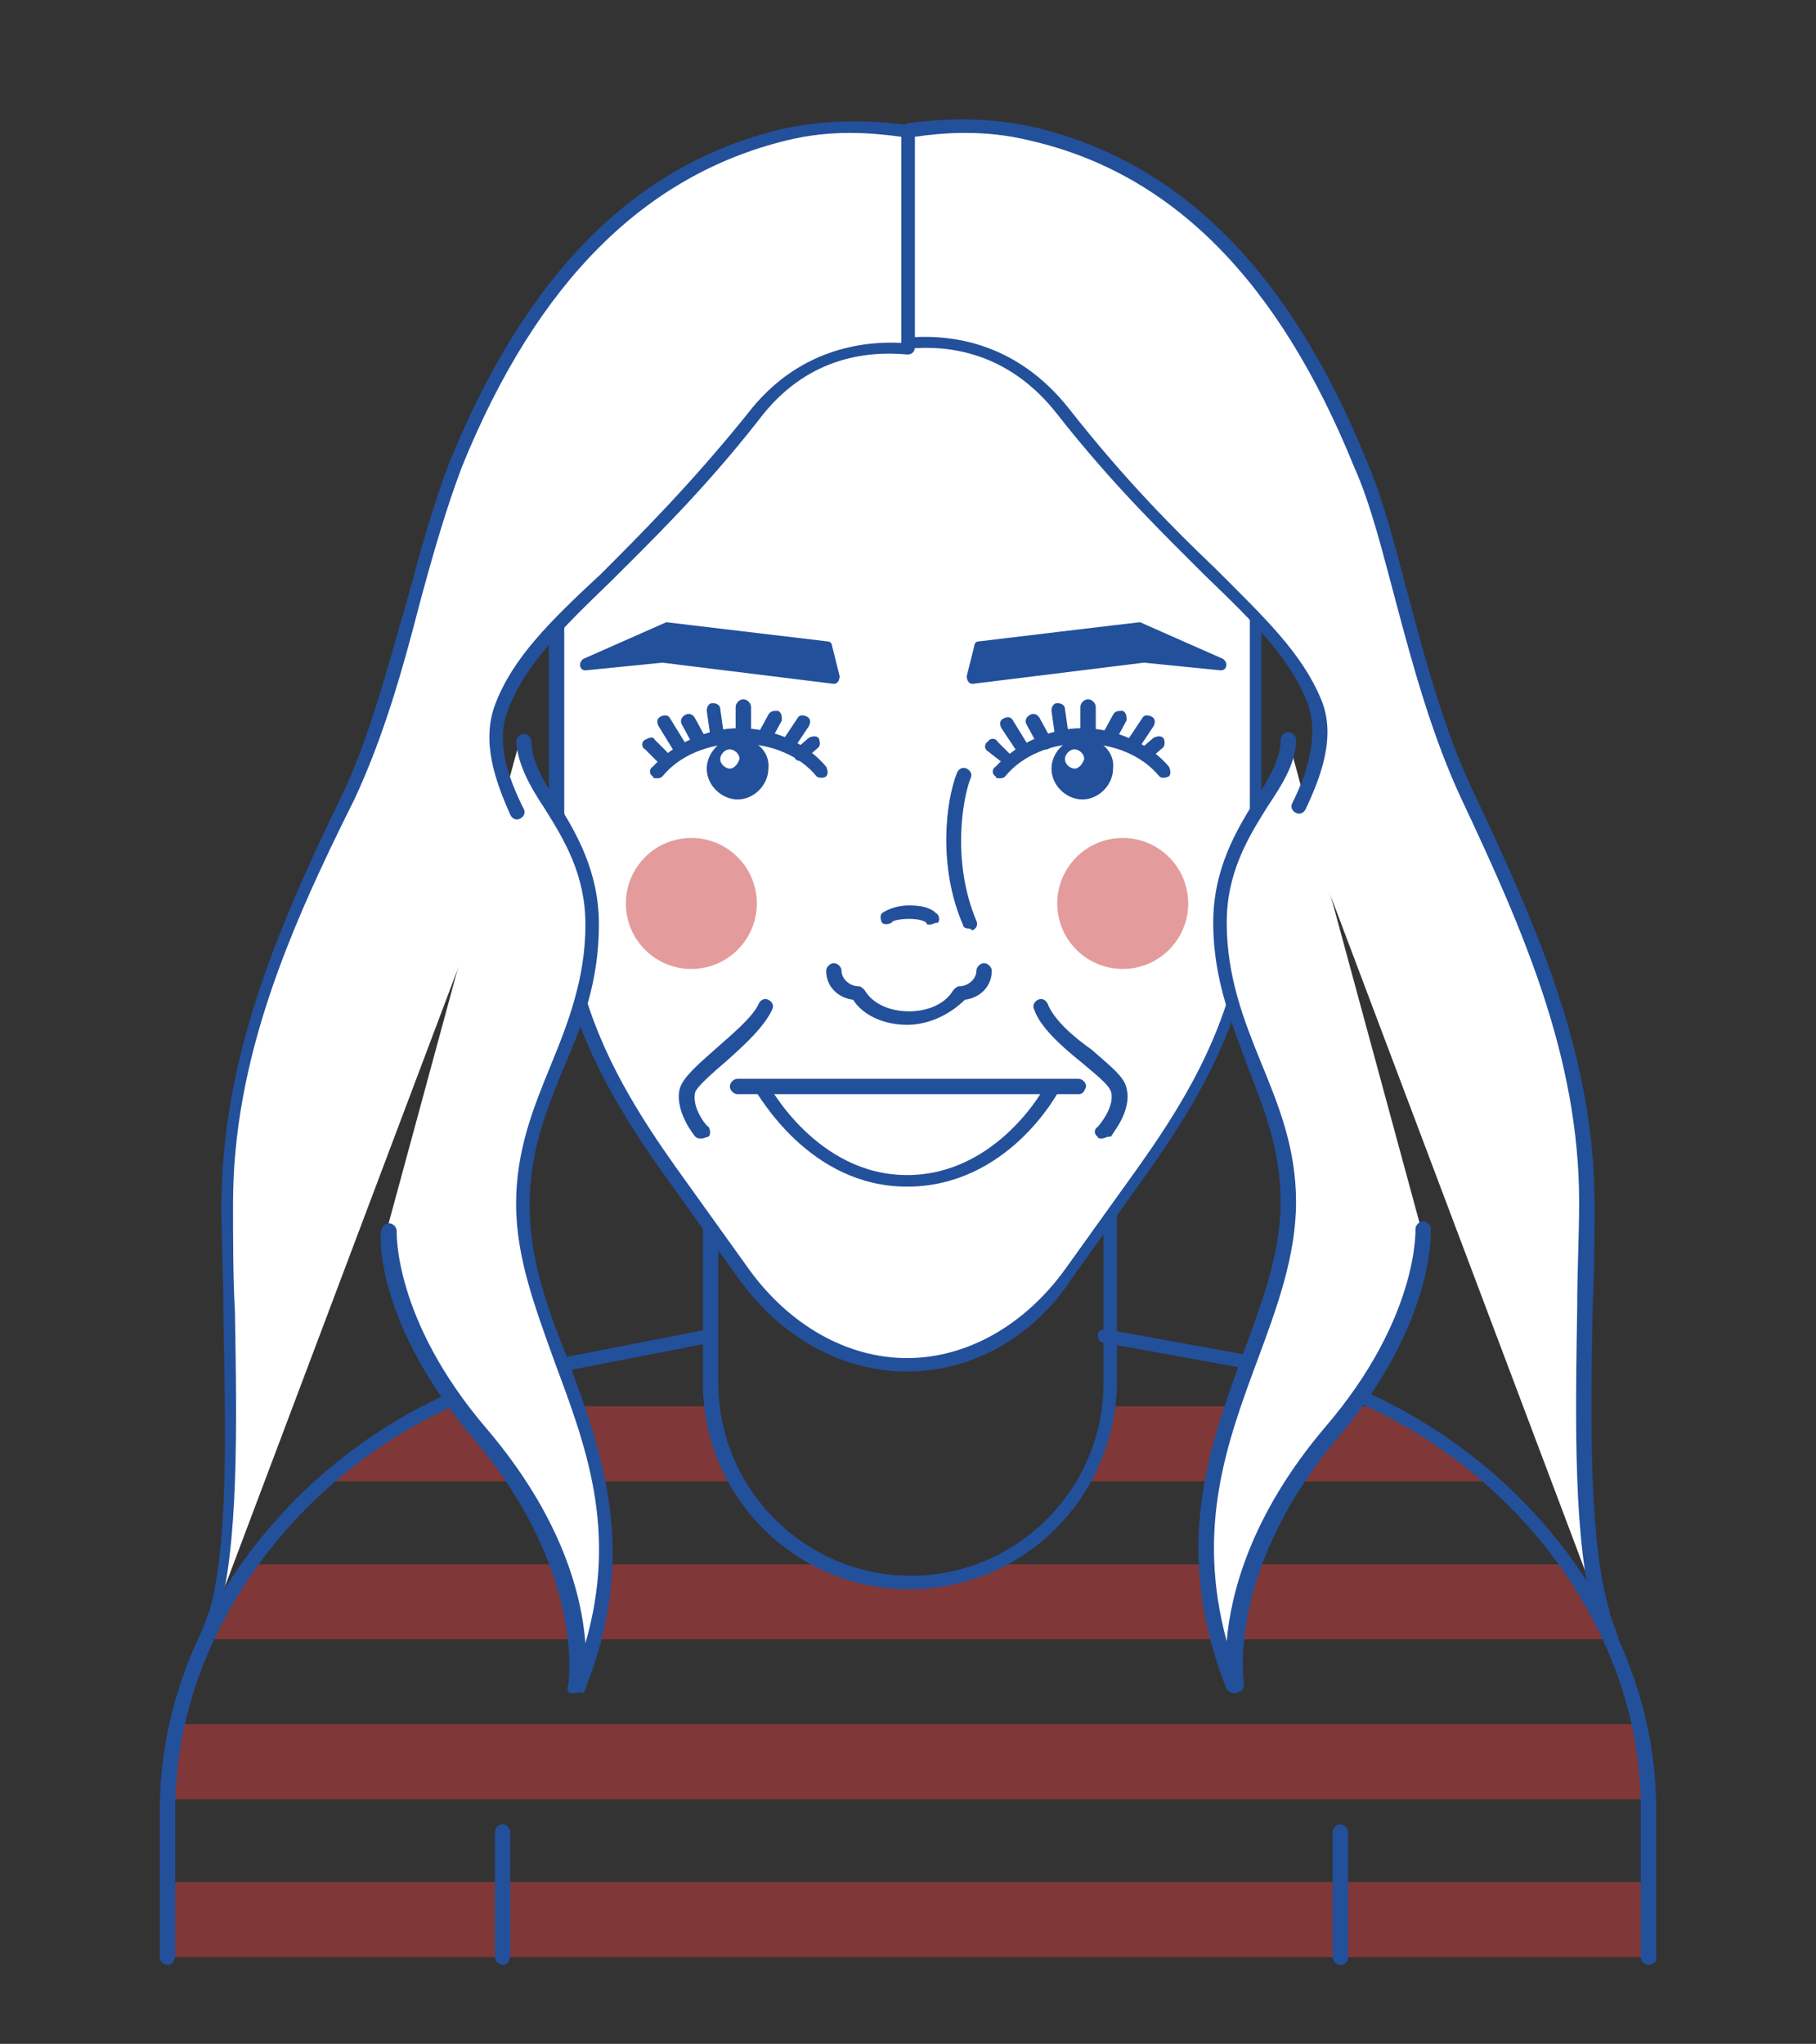 <?xml version="1.0" encoding="utf-8"?>
<!-- Generator: Adobe Illustrator 21.1.0, SVG Export Plug-In . SVG Version: 6.00 Build 0)  -->
<svg version="1.1" id="Layer_1" xmlns="http://www.w3.org/2000/svg" xmlns:xlink="http://www.w3.org/1999/xlink" x="0px" y="0px"
	 viewBox="0 0 94.3 106.1" style="enable-background:new 0 0 94.3 106.1;" xml:space="preserve">
<rect x="0" y="0" width="94.3" height="106.1" fill="#333333" stroke="none"/>
<style type="text/css">
	.st0{opacity:0.51;}
	.st1{fill:#C83C3A;}
	.st2{fill:#23509B;}
	.st3{fill:none;}
	.st4{fill:#FFFFFF;}
</style>
<g>
	<g>
		<g class="st0">
			<path class="st1" d="M36.9,73H22.7c-2.1,1-4.1,2.4-5.8,3.9h21.3C37.5,75.7,37.1,74.4,36.9,73z"/>
		</g>
		<g class="st0">
			<path class="st1" d="M56.2,76.9h21.2c-1.7-1.5-3.7-2.8-5.8-3.9H57.4C57.3,74.4,56.9,75.7,56.2,76.9z"/>
		</g>
	</g>
	<g class="st0">
		<path class="st1" d="M81.4,81.2H51.5c-1.3,0.6-2.7,0.9-4.3,0.9s-3-0.4-4.3-0.9h-30c-0.9,1.2-1.6,2.5-2.3,3.9h73
			C83,83.8,82.3,82.5,81.4,81.2z"/>
	</g>
	<g class="st0">
		<rect x="8.7" y="97.7" class="st1" width="77" height="3.9"/>
	</g>
	<g class="st0">
		<polygon class="st1" points="85.6,93.4 8.7,93.4 9.2,89.5 85.2,89.5 		"/>
	</g>
	<g>
		<path class="st2" d="M8.7,102c-0.2,0-0.4-0.2-0.4-0.4v-7.7c0-10.9,9.1-21.2,20.8-23.4l7.7-1.5c0.2,0,0.4,0.1,0.4,0.3
			s-0.1,0.4-0.3,0.4l-7.7,1.5C17.9,73.3,9.1,83.3,9.1,93.9v7.7C9,101.9,8.9,102,8.7,102z"/>
	</g>
	<g>
		<path class="st2" d="M85.6,102c-0.2,0-0.4-0.2-0.4-0.4v-7.8c0-10.6-8.8-20.6-20.2-22.7l-7.7-1.4c-0.2,0-0.3-0.2-0.3-0.4
			c0-0.2,0.2-0.3,0.4-0.3l7.7,1.4C76.9,72.7,86,82.9,86,93.9v7.8C86,101.9,85.8,102,85.6,102z"/>
	</g>
	<g>
		<path class="st2" d="M43.9,64.5c-0.2,0-0.3-0.1-0.4-0.2c-0.1-0.2,0-0.4,0.2-0.5c2-0.7,4.8-0.7,6.8,0c0.2,0.1,0.3,0.3,0.2,0.5
			c-0.1,0.2-0.3,0.3-0.5,0.2c-1.9-0.6-4.5-0.6-6.3,0C44,64.5,43.9,64.5,43.9,64.5z"/>
	</g>
	<g>
		<line class="st3" x1="26.1" y1="95.1" x2="26.1" y2="101.7"/>
		<path class="st2" d="M26.1,102c-0.2,0-0.4-0.2-0.4-0.4v-6.5c0-0.2,0.2-0.4,0.4-0.4c0.2,0,0.4,0.2,0.4,0.4v6.5
			C26.4,101.9,26.3,102,26.1,102z"/>
	</g>
	<g>
		<line class="st3" x1="69.6" y1="95.1" x2="69.6" y2="101.7"/>
		<path class="st2" d="M69.6,102c-0.2,0-0.4-0.2-0.4-0.4v-6.5c0-0.2,0.2-0.4,0.4-0.4c0.2,0,0.4,0.2,0.4,0.4v6.5
			C70,101.9,69.8,102,69.6,102z"/>
	</g>
	<g>
		<path class="st2" d="M47.2,82.5c-5.9,0-10.7-4.8-10.7-10.7V59.9c0-0.2,0.2-0.4,0.4-0.4h20.7c0.2,0,0.4,0.2,0.4,0.4v11.9
			C57.9,77.8,53.1,82.5,47.2,82.5z M37.3,60.3v11.5c0,5.5,4.5,10,10,10c5.5,0,10-4.5,10-10V60.3H37.3z"/>
	</g>
	<g>
		<path class="st4" d="M59.4,60.8l-3.8,5.3c-4.5,6.4-12.5,6.4-17,0l-3.8-5.3c-3.8-5.3-5.9-9.9-5.9-17V32.2
			c0-12.5,8.1-22.7,18.2-22.7l0,0c10,0,18.2,10.2,18.2,22.7v11.6C65.3,50.9,63.2,55.5,59.4,60.8z"/>
		<path class="st2" d="M47.1,71.2c-3.4,0-6.6-1.8-8.8-4.9l-3.8-5.3c-3.7-5.2-6-9.8-6-17.2V32.2c0-12.7,8.3-23,18.5-23
			s18.5,10.3,18.5,23v11.6c0,7.4-2.3,12-6,17.2l-3.8,5.3C53.7,69.4,50.5,71.2,47.1,71.2z M47.1,9.9c-9.8,0-17.8,10-17.8,22.3v11.6
			c0,7.2,2.1,11.6,5.8,16.8l3.8,5.3c2.1,2.9,5.1,4.6,8.2,4.6c3.1,0,6.1-1.7,8.2-4.6l3.8-5.3c3.7-5.2,5.8-9.6,5.8-16.8V32.2
			C64.9,19.9,57,9.9,47.1,9.9z"/>
	</g>
	<g>
		<path class="st2" d="M50.8,33.3c-0.1,0-0.2,0.1-0.2,0.2l-0.4,1.6c0,0.2,0.1,0.4,0.3,0.4l8.9-1.1h0l4,0.4c0.3,0,0.4-0.4,0.1-0.6
			l-4.3-1.9C59.1,32.3,50.8,33.3,50.8,33.3z"/>
	</g>
	<g>
		<path class="st2" d="M43,33.3c0.1,0,0.2,0.1,0.2,0.2l0.4,1.6c0,0.2-0.1,0.4-0.3,0.4l-8.9-1.1h0l-4,0.4c-0.3,0-0.4-0.4-0.1-0.6
			l4.3-1.9C34.6,32.3,43,33.3,43,33.3z"/>
	</g>
	<g>
		<g>
			<path class="st2" d="M56.2,38.3c-0.9,0-1.6,0.8-1.6,1.6c0,0.9,0.8,1.6,1.6,1.6c0.9,0,1.6-0.8,1.6-1.6
				C57.9,39,57.1,38.3,56.2,38.3z M55.8,39.9c-0.2,0-0.5-0.2-0.5-0.5c0-0.2,0.2-0.5,0.5-0.5c0.2,0,0.5,0.2,0.5,0.5
				C56.2,39.7,56,39.9,55.8,39.9z"/>
		</g>
		<g>
			<path class="st2" d="M51.9,40.4c-0.1,0-0.2,0-0.2-0.1c-0.2-0.1-0.2-0.4,0-0.5c1.1-1.2,2.8-2,4.5-2s3.5,0.8,4.5,2
				c0.1,0.2,0.1,0.4,0,0.5c-0.2,0.1-0.4,0.1-0.5,0c-0.9-1.1-2.4-1.7-4-1.7c-1.6,0-3.1,0.6-4,1.7C52.1,40.4,52,40.4,51.9,40.4z"/>
		</g>
		<g>
			<path class="st2" d="M52.4,39.8c-0.1,0-0.2,0-0.2-0.1L51.3,39c-0.2-0.1-0.2-0.4,0-0.5c0.1-0.2,0.4-0.2,0.5,0l0.8,0.8
				c0.2,0.1,0.2,0.4,0,0.5C52.6,39.8,52.4,39.8,52.4,39.8z"/>
		</g>
		<g>
			<path class="st2" d="M53.1,39.2c-0.1,0-0.2,0-0.3-0.2L52,37.8c-0.1-0.2-0.1-0.4,0.1-0.5c0.2-0.1,0.4-0.1,0.5,0.1l0.8,1.3
				c0.1,0.2,0.1,0.4-0.1,0.5C53.3,39.2,53.2,39.2,53.1,39.2z"/>
		</g>
		<g>
			<path class="st2" d="M54.2,38.9c-0.1,0-0.2-0.1-0.3-0.2l-0.6-1.1c-0.1-0.2,0-0.4,0.2-0.5c0.2-0.1,0.4,0,0.5,0.2l0.6,1.1
				c0.1,0.2,0,0.4-0.2,0.5C54.4,38.9,54.3,38.9,54.2,38.9z"/>
		</g>
		<g>
			<path class="st2" d="M55.2,38.6c-0.2,0-0.4-0.1-0.4-0.3l-0.2-1.4c0-0.2,0.1-0.4,0.3-0.4c0.2,0,0.4,0.1,0.4,0.3l0.2,1.4
				C55.6,38.4,55.5,38.6,55.2,38.6C55.2,38.6,55.2,38.6,55.2,38.6z"/>
		</g>
		<g>
			<path class="st2" d="M56.5,38.5L56.5,38.5c-0.2,0-0.4-0.2-0.4-0.4l0-1.4c0-0.2,0.2-0.4,0.4-0.4c0.2,0,0.4,0.2,0.4,0.4l0,1.4
				C56.8,38.4,56.6,38.5,56.5,38.5z"/>
		</g>
		<g>
			<path class="st2" d="M57.6,38.7c0,0-0.1,0-0.2,0c-0.2-0.1-0.2-0.3-0.2-0.5l0.6-1.1c0.1-0.2,0.3-0.2,0.5-0.2
				c0.2,0.1,0.2,0.3,0.2,0.5l-0.6,1.1C57.8,38.6,57.7,38.7,57.6,38.7z"/>
		</g>
		<g>
			<path class="st2" d="M58.8,39.1c-0.1,0-0.1,0-0.2-0.1c-0.2-0.1-0.2-0.3-0.1-0.5l0.8-1.2c0.1-0.2,0.3-0.2,0.5-0.1
				c0.2,0.1,0.2,0.3,0.1,0.5l-0.8,1.2C59,39.1,58.9,39.1,58.8,39.1z"/>
		</g>
		<g>
			<path class="st2" d="M59.5,39.5c-0.1,0-0.2,0-0.3-0.1c-0.1-0.2-0.1-0.4,0-0.5l0.7-0.6c0.2-0.1,0.4-0.1,0.5,0s0.1,0.4,0,0.5
				l-0.7,0.6C59.7,39.5,59.6,39.5,59.5,39.5z"/>
		</g>
	</g>
	<g>
		<g>
			<path class="st2" d="M38.3,38.3c-0.9,0-1.6,0.8-1.6,1.6c0,0.9,0.8,1.6,1.6,1.6c0.9,0,1.6-0.8,1.6-1.6C40,39,39.2,38.3,38.3,38.3z
				 M37.9,39.9c-0.2,0-0.5-0.2-0.5-0.5c0-0.2,0.2-0.5,0.5-0.5c0.2,0,0.5,0.2,0.5,0.5C38.3,39.7,38.1,39.9,37.9,39.9z"/>
		</g>
		<g>
			<path class="st2" d="M34.1,40.4c-0.1,0-0.2,0-0.2-0.1c-0.2-0.1-0.2-0.4,0-0.5c1.1-1.2,2.8-2,4.5-2c1.8,0,3.5,0.8,4.5,2
				c0.1,0.2,0.1,0.4,0,0.5s-0.4,0.1-0.5,0c-0.9-1.1-2.4-1.7-4-1.7c-1.6,0-3.1,0.6-4,1.7C34.3,40.4,34.2,40.4,34.1,40.4z"/>
		</g>
		<g>
			<path class="st2" d="M34.5,39.8c-0.1,0-0.2,0-0.2-0.1l-0.8-0.8c-0.2-0.1-0.2-0.4,0-0.5s0.4-0.2,0.5,0l0.8,0.8
				c0.2,0.1,0.2,0.4,0,0.5C34.7,39.7,34.6,39.8,34.5,39.8z"/>
		</g>
		<g>
			<path class="st2" d="M35.3,39.2c-0.1,0-0.2,0-0.3-0.2l-0.8-1.3c-0.1-0.2-0.1-0.4,0.1-0.5c0.2-0.1,0.4-0.1,0.5,0.1l0.8,1.3
				c0.1,0.2,0.1,0.4-0.1,0.5C35.5,39.1,35.4,39.2,35.3,39.2z"/>
		</g>
		<g>
			<path class="st2" d="M36.3,38.9c-0.1,0-0.2-0.1-0.3-0.2l-0.6-1.1c-0.1-0.2,0-0.4,0.2-0.5c0.2-0.1,0.4,0,0.5,0.2l0.6,1.1
				c0.1,0.2,0,0.4-0.2,0.5C36.5,38.9,36.4,38.9,36.3,38.9z"/>
		</g>
		<g>
			<path class="st2" d="M37.3,38.6c-0.2,0-0.4-0.1-0.4-0.3l-0.2-1.4c0-0.2,0.1-0.4,0.3-0.4c0.2,0,0.4,0.1,0.4,0.3l0.2,1.4
				C37.7,38.4,37.6,38.6,37.3,38.6L37.3,38.6z"/>
		</g>
		<g>
			<path class="st2" d="M38.6,38.5C38.6,38.5,38.6,38.5,38.6,38.5c-0.2,0-0.4-0.2-0.4-0.4l0-1.4c0-0.2,0.2-0.4,0.4-0.4
				c0.2,0,0.4,0.2,0.4,0.4l0,1.4C39,38.4,38.8,38.5,38.6,38.5z"/>
		</g>
		<g>
			<path class="st2" d="M39.7,38.7c0,0-0.1,0-0.2,0c-0.2-0.1-0.2-0.3-0.2-0.5l0.6-1.1c0.1-0.2,0.3-0.2,0.5-0.2
				c0.2,0.1,0.2,0.3,0.2,0.5L40,38.5C40,38.6,39.8,38.7,39.7,38.7z"/>
		</g>
		<g>
			<path class="st2" d="M40.9,39.1c-0.1,0-0.1,0-0.2-0.1c-0.2-0.1-0.2-0.3-0.1-0.5l0.8-1.2c0.1-0.2,0.3-0.2,0.5-0.1
				c0.2,0.1,0.2,0.3,0.1,0.5l-0.8,1.2C41.2,39.1,41,39.1,40.9,39.1z"/>
		</g>
		<g>
			<path class="st2" d="M41.6,39.5c-0.1,0-0.2,0-0.3-0.1c-0.1-0.2-0.1-0.4,0-0.5l0.7-0.6c0.2-0.1,0.4-0.1,0.5,0
				c0.1,0.2,0.1,0.4,0,0.5l-0.7,0.6C41.8,39.5,41.7,39.5,41.6,39.5z"/>
		</g>
	</g>
	<g>
		<path class="st4" d="M27,38.4c0.1,2.6,3.6,4.9,3.6,9.5c0,5.8-3.6,9.1-3.6,14.5c0,7.7,7.3,13.9,2.8,25.1c0,0,1.1-5.9-5-13.2
			c-5-5.9-4.7-10.5-4.7-10.5"/>
		<path class="st2" d="M29.8,87.9c0,0-0.1,0-0.1,0c-0.2,0-0.3-0.2-0.2-0.4c0,0,1-5.8-4.9-12.8c-5.1-6-4.9-10.6-4.8-10.8
			c0-0.2,0.2-0.4,0.4-0.4c0.2,0,0.4,0.2,0.4,0.4c0,0-0.2,4.6,4.7,10.3c3.9,4.6,4.9,8.6,5.1,11.1c1.7-5.9,0-10.3-1.6-14.6
			c-1-2.8-2-5.4-2-8.2c0-2.8,0.9-5,1.8-7.2c0.9-2.2,1.8-4.5,1.8-7.3c0-2.6-1.1-4.4-2.1-6c-0.8-1.2-1.4-2.3-1.5-3.5
			c0-0.2,0.2-0.4,0.4-0.4c0.2,0,0.4,0.2,0.4,0.4c0,1,0.6,2,1.3,3.1c1,1.6,2.2,3.6,2.2,6.4c0,3-0.9,5.3-1.9,7.6
			c-0.9,2.2-1.7,4.3-1.7,7c0,2.7,0.9,5.3,2,8c1.7,4.7,3.8,10,0.8,17.3C30.1,87.8,30,87.9,29.8,87.9z"/>
	</g>
	<g>
		<path class="st4" d="M66.9,38.4c-0.1,2.6-3.6,4.9-3.6,9.5c0,5.8,3.6,9.1,3.6,14.5c0,7.7-7.3,13.9-2.8,25.1c0,0-1.1-5.9,5-13.2
			c5-5.9,4.7-10.5,4.7-10.5"/>
		<path class="st2" d="M64.1,87.9c-0.2,0-0.3-0.1-0.4-0.2c-2.9-7.3-0.9-12.6,0.8-17.3c1-2.7,2-5.3,2-8c0-2.6-0.8-4.7-1.7-7
			C64,53.2,63,50.9,63,47.9c0-2.8,1.2-4.8,2.2-6.4c0.7-1.1,1.3-2.1,1.3-3.1c0-0.2,0.2-0.4,0.4-0.4c0.2,0,0.4,0.2,0.4,0.4
			c0,1.2-0.7,2.3-1.5,3.5c-1,1.6-2.1,3.4-2.1,6c0,2.8,0.9,5.1,1.8,7.3c0.9,2.2,1.8,4.4,1.8,7.2c0,2.8-1,5.5-2,8.2
			c-1.6,4.3-3.2,8.7-1.6,14.6c0.2-2.4,1.2-6.5,5.1-11.1c4.9-5.7,4.7-10.3,4.7-10.3c0-0.2,0.2-0.4,0.4-0.4c0.2,0,0.4,0.2,0.4,0.4
			c0,0.2,0.2,4.9-4.8,10.8c-5.9,7-4.9,12.8-4.9,12.8c0,0.2-0.1,0.4-0.2,0.4C64.2,87.9,64.1,87.9,64.1,87.9z"/>
	</g>
	<g>
		<path class="st2" d="M57.2,59.1c-0.1,0-0.2,0-0.2-0.1c-0.2-0.1-0.2-0.4,0-0.5c0,0,0.9-1,0.7-1.8c-0.1-0.4-0.9-1-1.6-1.6
			c-1-0.8-2.1-1.8-2.4-2.7c-0.1-0.2,0-0.4,0.2-0.5c0.2-0.1,0.4,0,0.5,0.2c0.3,0.8,1.3,1.7,2.3,2.4c0.9,0.8,1.7,1.4,1.8,2
			c0.3,1.2-0.8,2.4-0.8,2.5C57.4,59,57.4,59.1,57.2,59.1z"/>
	</g>
	<g>
		<path class="st2" d="M36.4,59.1c-0.1,0-0.2,0-0.3-0.1c0,0-1.1-1.3-0.8-2.5c0.2-0.6,0.9-1.2,1.8-2c0.9-0.8,2-1.7,2.3-2.4
			c0.1-0.2,0.3-0.3,0.5-0.2c0.2,0.1,0.3,0.3,0.2,0.5c-0.4,0.9-1.5,1.9-2.4,2.7c-0.7,0.6-1.5,1.3-1.6,1.6c-0.2,0.8,0.6,1.8,0.7,1.8
			c0.1,0.2,0.1,0.4,0,0.5C36.5,59.1,36.5,59.1,36.4,59.1z"/>
	</g>
	<g>
		<path class="st2" d="M47.1,61.6c-5.1,0-7.7-4.8-7.9-5c-0.1-0.2,0-0.4,0.2-0.5c0.2-0.1,0.4,0,0.5,0.2c0,0,2.5,4.7,7.2,4.7
			s7.2-4.6,7.2-4.7c0.1-0.2,0.3-0.2,0.5-0.2c0.2,0.1,0.2,0.3,0.2,0.5C54.9,56.8,52.3,61.6,47.1,61.6z"/>
	</g>
	<g>
		<path class="st2" d="M47.1,53.2c-1.2,0-2.3-0.5-2.8-1.3c-0.8-0.1-1.4-0.7-1.4-1.5c0-0.2,0.2-0.4,0.4-0.4s0.4,0.2,0.4,0.4
			c0,0.4,0.4,0.8,0.9,0.8c0.1,0,0.2,0.1,0.3,0.2c0.4,0.7,1.3,1.1,2.3,1.1c1,0,1.9-0.4,2.3-1.1c0.1-0.1,0.2-0.2,0.3-0.2
			c0.5,0,0.9-0.4,0.9-0.8c0-0.2,0.2-0.4,0.4-0.4c0.2,0,0.4,0.2,0.4,0.4c0,0.8-0.6,1.4-1.4,1.5C49.4,52.6,48.3,53.2,47.1,53.2z"/>
	</g>
	<g>
		<path class="st2" d="M56,56.8H38.3c-0.2,0-0.4-0.2-0.4-0.4c0-0.2,0.2-0.4,0.4-0.4H56c0.2,0,0.4,0.2,0.4,0.4
			C56.3,56.7,56.2,56.8,56,56.8z"/>
	</g>
	<g>
		<path class="st2" d="M50.3,48.2c-0.2,0-0.3-0.1-0.3-0.2c-1.3-3-0.9-6.4-0.3-7.9c0.1-0.2,0.3-0.3,0.5-0.2c0.2,0.1,0.3,0.3,0.2,0.5
			c-0.4,1-1,4.3,0.3,7.4c0.1,0.2,0,0.4-0.2,0.5C50.4,48.2,50.3,48.2,50.3,48.2z"/>
	</g>
	<g>
		<path class="st2" d="M48.3,48c-0.1,0-0.2,0-0.2-0.1c-0.1-0.1-0.4-0.2-0.9-0.2c-0.5,0-0.9,0.1-0.9,0.2c-0.2,0.1-0.4,0.1-0.5,0
			c-0.1-0.2-0.1-0.4,0-0.5c0.3-0.2,0.8-0.4,1.4-0.4c0.6,0,1.1,0.1,1.4,0.4c0.2,0.1,0.2,0.4,0.1,0.5C48.5,47.9,48.4,48,48.3,48z"/>
	</g>
	<g class="st0">
		<circle class="st1" cx="58.3" cy="46.9" r="3.4"/>
	</g>
	<g class="st0">
		<circle class="st1" cx="35.9" cy="46.9" r="3.4"/>
	</g>
	<g>
		<g>
			<path class="st4" d="M83.2,83.9c0.1,0.4,0.2,0.8,0.4,1.1L83.2,83.9z"/>
			<path class="st2" d="M83.7,85.4c-0.1,0-0.3-0.1-0.3-0.2c-0.2-0.3-0.3-0.7-0.4-1.2c0-0.2,0-0.4,0.2-0.4c0.2-0.1,0.4,0,0.4,0.2
				l0.4,1.1c0.1,0.2,0,0.4-0.2,0.5C83.7,85.4,83.7,85.4,83.7,85.4z"/>
		</g>
		<g>
			<path class="st4" d="M83.2,83.9c-1.4-4.9-0.8-13.7-0.8-21.4c0-7.7-3-14.3-6.1-21c-2.6-5.6-3.6-12.5-5.6-17.3
				C67,15.2,61.6,8.9,53.6,7c-2.6-0.6-5-0.4-6.5-0.2v11.1c2-0.2,5.4,0.1,8.1,3.5c6.4,8.1,11.3,10.8,13,15.1c0.7,1.7,0.1,3.6-0.8,5.5
				"/>
			<path class="st2" d="M83.2,84.2c-0.2,0-0.3-0.1-0.4-0.3c-1.1-3.8-1-10-0.9-16.1c0-1.8,0.1-3.6,0.1-5.4c0-7.5-2.9-14.1-6.1-20.9
				c-1.5-3.2-2.5-6.8-3.4-10.2c-0.7-2.6-1.3-5.1-2.2-7.1c-3.9-9.6-9.4-15.2-16.8-16.9c-2.4-0.6-4.6-0.4-6-0.2v10.4
				c2-0.1,5.3,0.3,8,3.7c2.9,3.7,5.5,6.3,7.6,8.3c2.6,2.6,4.5,4.4,5.5,6.8c0.8,1.9,0,4-0.8,5.7c-0.1,0.2-0.3,0.3-0.5,0.2
				c-0.2-0.1-0.3-0.3-0.2-0.5c0.8-1.6,1.4-3.5,0.8-5.2c-0.9-2.3-2.7-4.1-5.3-6.6c-2.1-2.1-4.8-4.7-7.7-8.4c-2.5-3.2-5.6-3.6-7.7-3.4
				c-0.1,0-0.2,0-0.3-0.1c-0.1-0.1-0.1-0.2-0.1-0.3V6.8c0-0.2,0.1-0.3,0.3-0.4C48.6,6.2,51,6,53.7,6.6C61.3,8.4,67,14.1,71,24
				c0.9,2.1,1.5,4.6,2.2,7.2c0.9,3.4,1.9,7,3.4,10.1c3.2,6.8,6.2,13.5,6.2,21.2c0,1.8,0,3.6-0.1,5.4c-0.1,6-0.2,12.2,0.9,15.8
				C83.5,83.9,83.5,84.1,83.2,84.2C83.3,84.2,83.3,84.2,83.2,84.2z"/>
		</g>
	</g>
	<g>
		<g>
			<path class="st4" d="M11.1,83.9c-0.1,0.4-0.2,0.8-0.4,1.1L11.1,83.9z"/>
			<path class="st2" d="M10.7,85.4c0,0-0.1,0-0.1,0c-0.2-0.1-0.3-0.3-0.2-0.5l0.4-1.1c0.1-0.2,0.3-0.3,0.4-0.2
				c0.2,0.1,0.3,0.3,0.2,0.4c-0.2,0.5-0.3,0.9-0.4,1.2C11,85.3,10.8,85.4,10.7,85.4z"/>
		</g>
		<g>
			<path class="st4" d="M11.1,83.9c1.4-4.9,0.8-13.8,0.8-21.4s3-14.3,6.1-21c2.6-5.6,3.6-12.5,5.6-17.3c3.7-8.9,9-15.2,17.1-17.2
				c2.6-0.6,5-0.4,6.5-0.2v11.1c-2-0.2-5.4,0.1-8.1,3.5c-6.4,8.1-11.3,10.8-13,15.1c-0.7,1.7-0.1,3.6,0.8,5.5"/>
			<path class="st2" d="M11.1,84.3c0,0-0.1,0-0.1,0c-0.2,0-0.3-0.2-0.2-0.4c1.1-3.6,0.9-9.8,0.8-15.7c0-1.9-0.1-3.8-0.1-5.6
				c0-7.6,2.9-14.4,6.2-21.2c1.5-3.1,2.4-6.7,3.4-10.1c0.7-2.6,1.4-5.1,2.2-7.2c4-9.9,9.7-15.6,17.3-17.4c2.7-0.6,5.1-0.4,6.6-0.2
				c0.2,0,0.3,0.2,0.3,0.4v11.1c0,0.1,0,0.2-0.1,0.3c-0.1,0.1-0.2,0.1-0.3,0.1c-2.2-0.2-5.3,0.2-7.7,3.4c-2.9,3.7-5.6,6.3-7.7,8.4
				c-2.6,2.5-4.4,4.3-5.3,6.6c-0.7,1.7,0,3.6,0.8,5.2c0.1,0.2,0,0.4-0.2,0.5c-0.2,0.1-0.4,0-0.5-0.2c-0.8-1.8-1.5-3.8-0.8-5.7
				c0.9-2.4,2.8-4.3,5.5-6.8c2.1-2.1,4.7-4.7,7.6-8.3c2.6-3.4,6-3.8,8-3.7V7.1c-1.5-0.2-3.6-0.4-6,0.2c-7.3,1.8-12.9,7.3-16.8,16.9
				c-0.8,2.1-1.5,4.5-2.2,7.1c-0.9,3.5-1.9,7-3.4,10.2C15,48.3,12.1,55,12.1,62.5c0,1.8,0,3.8,0.1,5.6c0.1,6,0.2,12.2-0.9,15.9
				C11.4,84.2,11.2,84.3,11.1,84.3z"/>
		</g>
	</g>
</g>
</svg>
